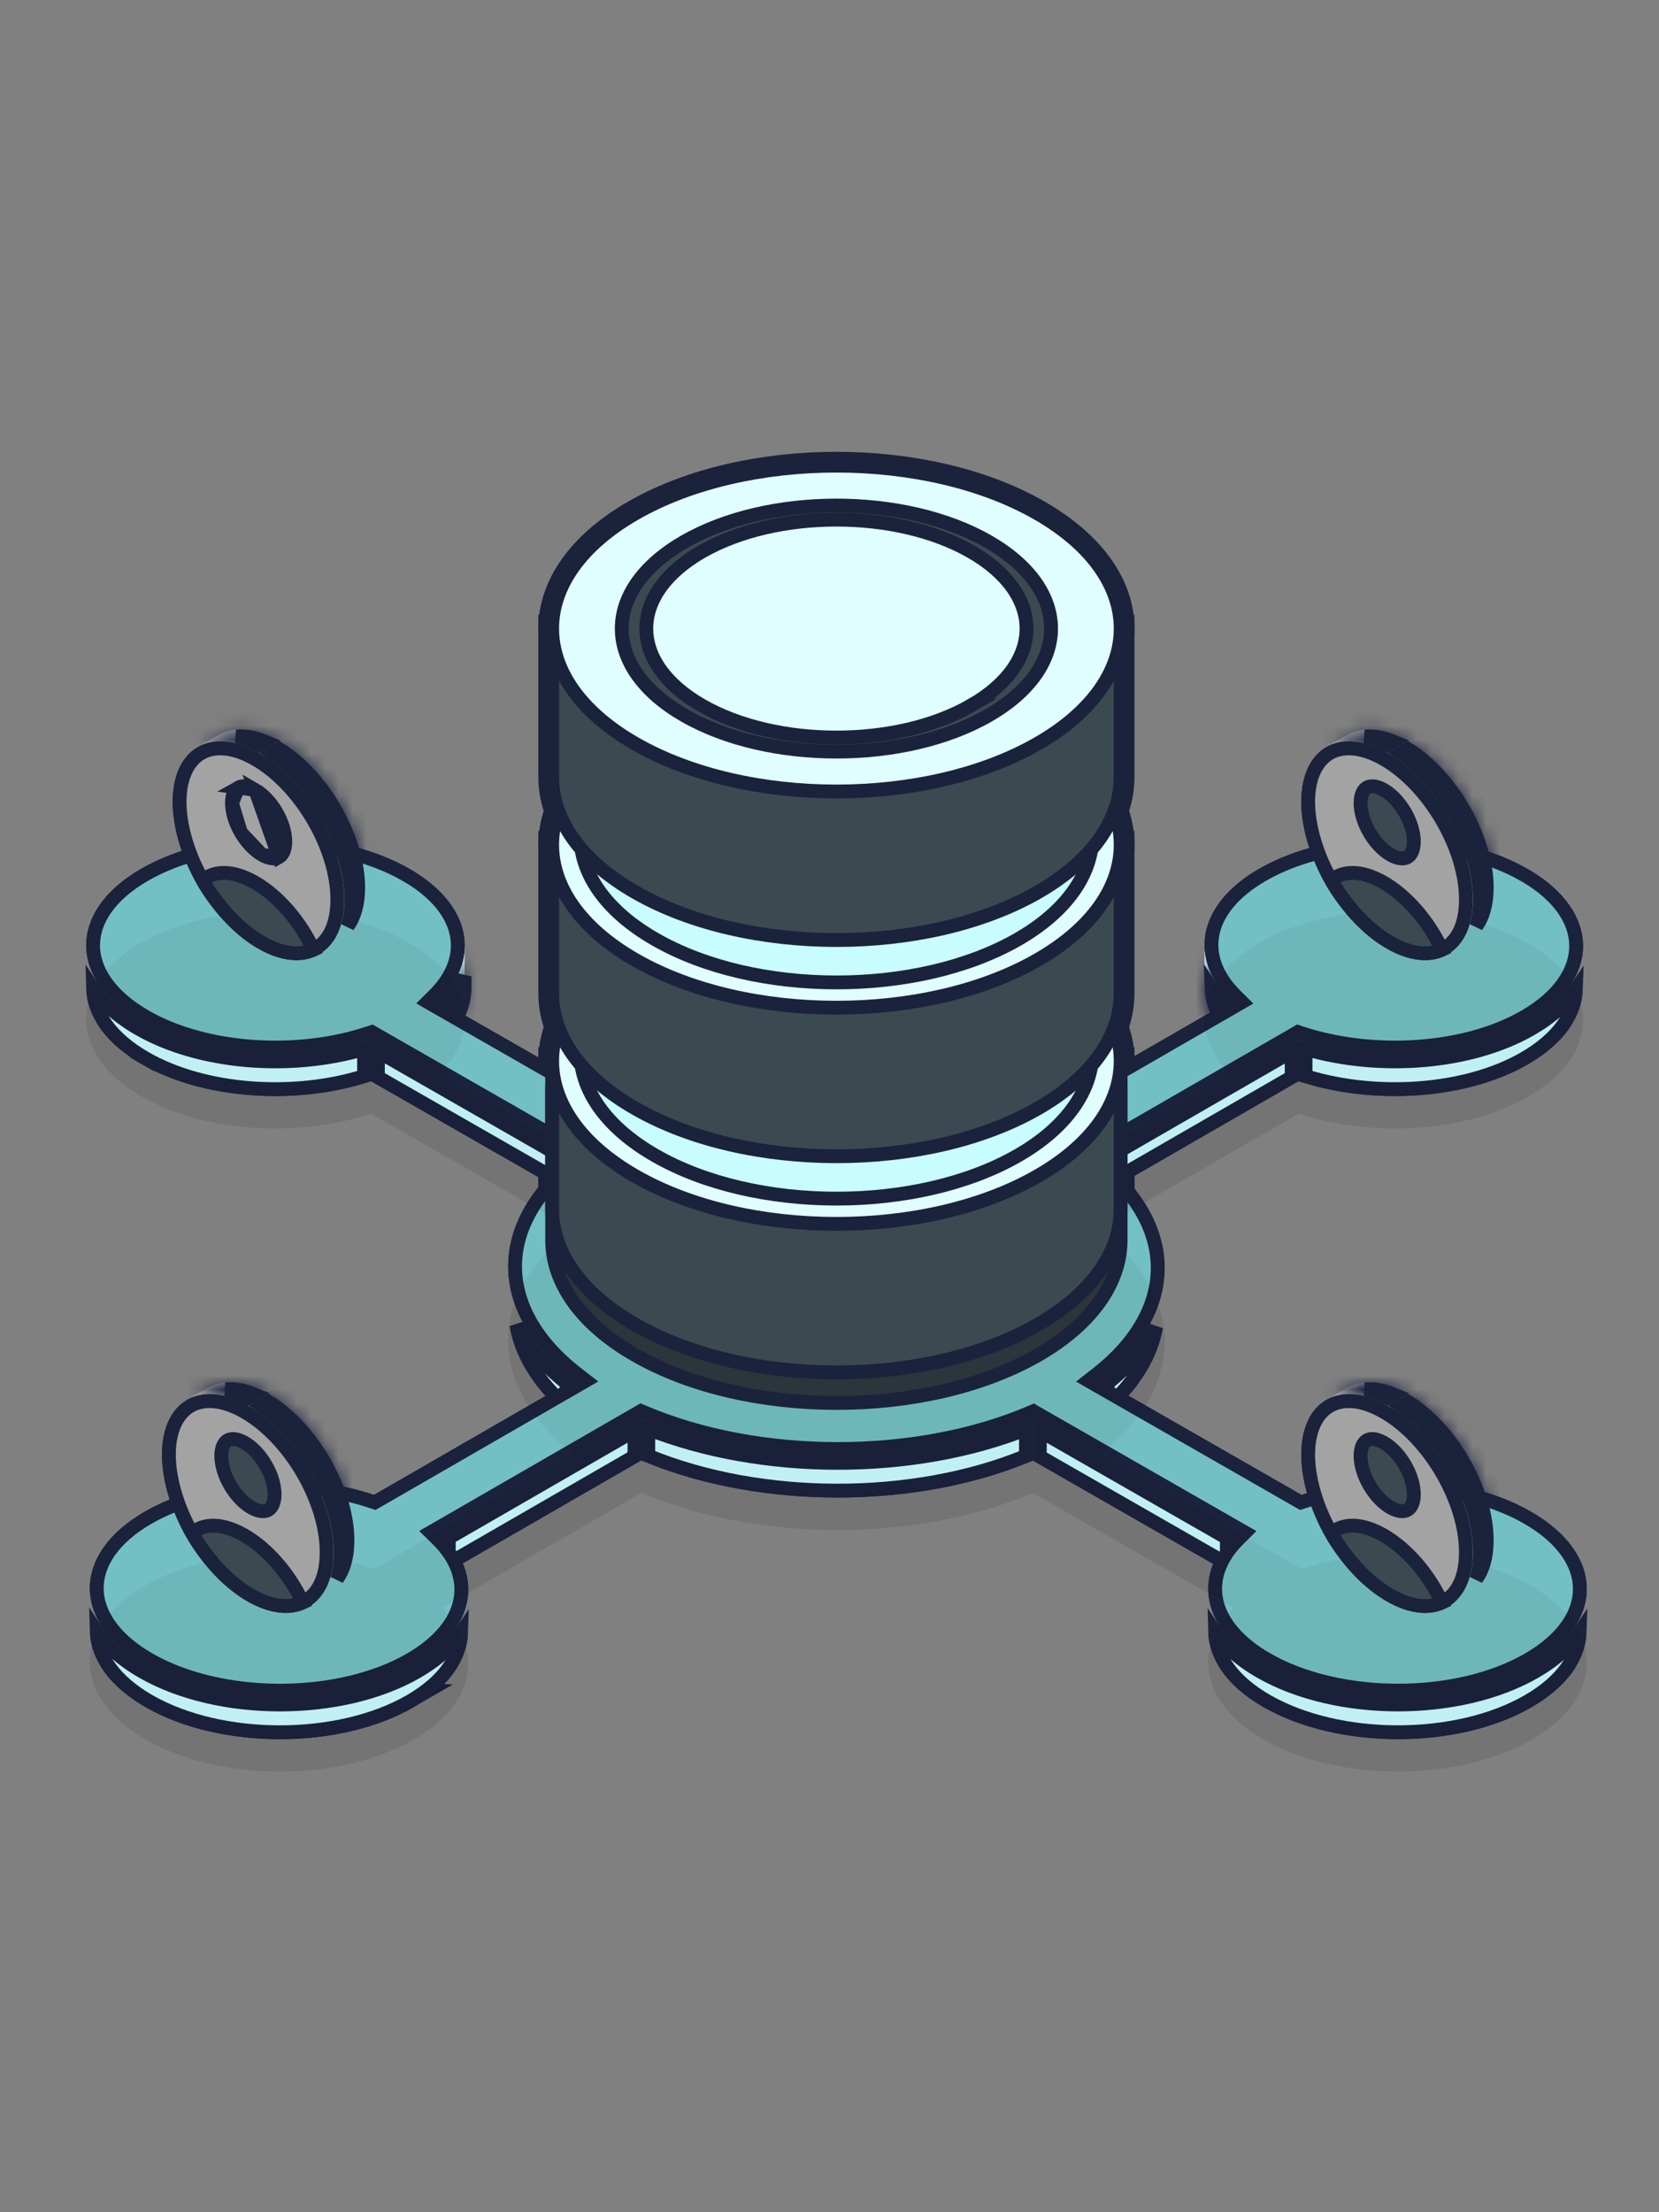 <svg width="120" height="160" viewBox="0 0 120 160" fill="none" xmlns="http://www.w3.org/2000/svg">
<rect x="0" y="0" width="120" height="160" fill="#808080" stroke="none"/>
<mask id="path-1-inside-1_613_54833" fill="white">
<path d="M87.12 71.335L87.129 68.327C87.125 69.722 87.76 71.122 89.024 72.372L89.016 75.38C87.751 74.13 87.116 72.73 87.12 71.335Z"/>
</mask>
<path d="M87.12 71.335L87.129 68.327C87.125 69.722 87.76 71.122 89.024 72.372L89.016 75.38C87.751 74.13 87.116 72.73 87.12 71.335Z" fill="#C9FCFF"/>
<path d="M87.12 71.335L85.12 71.329L85.12 71.33L87.12 71.335ZM87.129 68.327L89.129 68.333L85.129 68.322L87.129 68.327ZM89.024 72.372L91.024 72.378L91.027 71.539L90.43 70.95L89.024 72.372ZM89.016 75.38L87.61 76.803L91.002 80.155L91.016 75.386L89.016 75.38ZM89.12 71.341L89.129 68.333L85.129 68.322L85.12 71.329L89.12 71.341ZM85.129 68.322C85.123 70.365 86.06 72.254 87.618 73.794L90.43 70.95C89.459 69.99 89.126 69.079 89.129 68.333L85.129 68.322ZM87.024 72.366L87.016 75.374L91.016 75.386L91.024 72.378L87.024 72.366ZM90.422 73.957C89.451 72.998 89.118 72.087 89.12 71.341L85.12 71.33C85.115 73.373 86.052 75.263 87.61 76.803L90.422 73.957Z" fill="#1B223C" mask="url(#path-1-inside-1_613_54833)"/>
<mask id="path-3-inside-2_613_54833" fill="white">
<path d="M33.614 68.391L33.605 71.399C33.601 72.769 32.976 74.141 31.736 75.366L31.745 72.358C32.985 71.133 33.61 69.761 33.614 68.391Z"/>
</mask>
<path d="M33.614 68.391L33.605 71.399C33.601 72.769 32.976 74.141 31.736 75.366L31.745 72.358C32.985 71.133 33.61 69.761 33.614 68.391Z" fill="#C9FCFF"/>
<path d="M33.614 68.391L35.614 68.396L31.613 68.385L33.614 68.391ZM33.605 71.399L31.605 71.393L31.605 71.393L33.605 71.399ZM31.736 75.366L29.736 75.36L29.723 80.165L33.142 76.789L31.736 75.366ZM31.745 72.358L30.34 70.935L29.747 71.52L29.745 72.352L31.745 72.358ZM31.613 68.385L31.605 71.393L35.605 71.404L35.614 68.396L31.613 68.385ZM31.605 71.393C31.603 72.122 31.277 73.008 30.331 73.943L33.142 76.789C34.675 75.274 35.599 73.417 35.605 71.404L31.605 71.393ZM33.736 75.372L33.745 72.364L29.745 72.352L29.736 75.36L33.736 75.372ZM33.15 73.781C34.684 72.266 35.608 70.409 35.614 68.396L31.613 68.385C31.611 69.114 31.286 70.001 30.34 70.935L33.15 73.781Z" fill="#1B223C" mask="url(#path-3-inside-2_613_54833)"/>
<path d="M94.931 77.459L94.934 76.523C100.222 77.893 106.617 77.38 111.015 74.843C111.697 74.449 112.311 74.019 112.849 73.556C112.298 74.446 111.376 75.329 110.008 76.118C106.002 78.429 99.884 78.888 94.931 77.459Z" fill="#C9FCFF" stroke="#1B223C" stroke-width="2"/>
<path d="M10.784 76.118C9.364 75.304 8.417 74.395 7.859 73.482C8.424 73.972 9.073 74.429 9.798 74.845C14.214 77.375 20.6 77.893 25.837 76.529L25.834 77.461C20.943 78.888 14.82 78.431 10.784 76.118ZM10.784 76.118L10.287 76.985L10.784 76.118Z" fill="#C9FCFF" stroke="#1B223C" stroke-width="2"/>
<path d="M80.504 84.091L92.933 76.922L92.931 77.617L80.502 84.787L80.504 84.091Z" fill="#C9FCFF" stroke="#1B223C" stroke-width="2"/>
<path d="M27.836 76.91L40.365 84.091L40.364 84.798L27.834 77.617L27.836 76.91Z" fill="#C9FCFF" stroke="#1B223C" stroke-width="2"/>
<path d="M80.62 100.277C80.94 100.013 81.245 99.743 81.533 99.467C81.262 99.833 80.958 100.196 80.619 100.553L80.62 100.277Z" fill="#C9FCFF" stroke="#1B223C" stroke-width="2"/>
<path d="M40.481 100.278L40.48 100.586C40.084 100.177 39.733 99.761 39.425 99.341C39.756 99.66 40.108 99.973 40.481 100.278Z" fill="#C9FCFF" stroke="#1B223C" stroke-width="2"/>
<path d="M47.39 104.95L47.392 104.08C55.425 107.032 65.705 107.046 73.712 104.099L73.71 104.963C65.842 108.099 55.298 108.089 47.39 104.95Z" fill="#C9FCFF" stroke="#1B223C" stroke-width="2"/>
<path d="M75.712 104.348L88.242 111.529L88.24 112.236L75.71 105.055L75.712 104.348Z" fill="#C9FCFF" stroke="#1B223C" stroke-width="2"/>
<path d="M45.39 105.041L32.961 112.211L32.963 111.515L45.392 104.346L45.39 105.041Z" fill="#C9FCFF" stroke="#1B223C" stroke-width="2"/>
<path d="M110.272 122.615L110.272 122.615C107.795 124.044 104.481 124.787 101.105 124.785C97.73 124.784 94.4 124.038 91.892 122.6C90.487 121.795 89.554 120.896 89.005 119.993C89.56 120.473 90.195 120.92 90.906 121.327C93.786 122.978 97.479 123.776 101.113 123.777C104.746 123.779 108.427 122.985 111.28 121.339L111.28 121.339C111.966 120.944 112.582 120.511 113.123 120.046C112.573 120.936 111.648 121.821 110.272 122.615Z" fill="#C9FCFF" stroke="#1B223C" stroke-width="2"/>
<path d="M29.404 122.615C30.766 121.829 31.68 120.953 32.224 120.07C31.692 120.526 31.086 120.951 30.412 121.34C27.559 122.985 23.879 123.779 20.249 123.779C16.619 123.779 12.931 122.985 10.062 121.341L29.404 122.615ZM29.404 122.615C26.928 124.044 23.614 124.787 20.241 124.787C16.868 124.787 13.544 124.044 11.048 122.614C9.628 121.8 8.681 120.891 8.123 119.978C8.688 120.469 9.337 120.925 10.062 121.341L29.404 122.615Z" fill="#C9FCFF" stroke="#1B223C" stroke-width="2"/>
<path d="M91.9 119.591L91.403 120.459L91.9 119.591C89.8 118.388 88.749 116.966 88.472 115.655C88.201 114.377 88.617 112.978 89.947 111.661L90.881 110.736L89.74 110.083L75.214 101.757L74.782 101.51L74.324 101.705C66.198 105.175 54.958 105.163 46.788 101.691L46.329 101.496L45.897 101.745L31.465 110.07L30.321 110.73L31.266 111.652C32.625 112.98 33.057 114.389 32.799 115.67C32.534 116.983 31.497 118.405 29.413 119.606L29.413 119.606C26.937 121.035 23.623 121.778 20.25 121.778C16.877 121.778 13.553 121.035 11.057 119.605C8.541 118.163 7.508 116.42 7.497 114.89C7.486 113.363 8.49 111.63 10.973 110.198C15.167 107.778 21.698 107.376 26.733 109.069L27.16 109.212L27.551 108.987L41.983 100.662L43.275 99.916L42.095 99.004C39.138 96.72 37.778 94.12 37.758 91.646C37.739 89.175 39.057 86.581 41.982 84.301L43.157 83.385L41.864 82.645L27.338 74.32L26.948 74.096L26.522 74.24C21.531 75.918 15.018 75.531 10.793 73.109L10.793 73.109C8.277 71.667 7.244 69.925 7.233 68.394C7.223 66.867 8.226 65.134 10.709 63.702C13.198 62.266 16.518 61.52 19.896 61.52C23.274 61.52 26.604 62.266 29.112 63.703L29.112 63.703C31.212 64.907 32.262 66.328 32.537 67.639C32.805 68.917 32.385 70.321 31.043 71.647L30.106 72.571L31.248 73.226L45.775 81.551L46.206 81.798L46.664 81.603C54.792 78.132 66.054 78.132 74.199 81.616L74.659 81.813L75.092 81.563L89.524 73.238L90.66 72.582L89.727 71.66C88.375 70.324 87.943 68.912 88.199 67.632C88.461 66.321 89.493 64.903 91.576 63.702C94.052 62.273 97.372 61.526 100.755 61.525C104.136 61.523 107.472 62.266 109.979 63.703L110.049 63.743C112.499 65.169 113.502 66.891 113.507 68.409C113.511 69.941 112.499 71.678 110.017 73.111L110.516 73.977L110.017 73.111C105.824 75.529 99.316 75.919 94.253 74.238L93.827 74.097L93.438 74.321L79.007 82.646L77.71 83.394L78.897 84.306C81.863 86.583 83.223 89.182 83.24 91.656C83.256 94.129 81.933 96.727 79.007 99.007L77.832 99.923L79.124 100.663L93.651 108.989L94.041 109.212L94.468 109.068C99.482 107.377 105.994 107.764 110.22 110.186C112.736 111.627 113.768 113.37 113.776 114.901C113.785 116.429 112.776 118.166 110.28 119.606C107.803 121.035 104.49 121.778 101.114 121.776C97.739 121.775 94.408 121.029 91.9 119.591Z" fill="#72C0C4" stroke="#1B223C" stroke-width="2"/>
<path opacity="0.05" d="M110.477 68.191C115.841 71.265 115.846 76.258 110.516 79.332C106.036 81.917 99.224 82.298 93.938 80.543L79.506 88.868C85.779 93.684 85.817 100.322 79.622 105.151L94.148 113.476C99.39 111.708 106.206 112.089 110.717 114.673C116.105 117.761 116.133 122.74 110.78 125.828C105.45 128.902 96.791 128.902 91.403 125.814C86.893 123.229 86.208 119.312 89.243 116.306L74.717 107.981C66.338 111.558 54.816 111.545 46.397 107.967L31.965 116.292C35.057 119.312 34.394 123.244 29.913 125.828C24.584 128.902 15.924 128.902 10.56 125.828C5.172 122.74 5.144 117.761 10.473 114.687C14.954 112.102 21.789 111.707 27.051 113.476L41.483 105.151C35.233 100.322 35.172 93.697 41.367 88.868L26.841 80.543C21.622 82.298 14.806 81.917 10.296 79.332C4.908 76.244 4.88 71.266 10.209 68.191C15.562 65.103 24.222 65.103 29.61 68.191C34.119 70.776 34.804 74.694 31.745 77.714L46.272 86.038C54.651 82.461 66.197 82.461 74.592 86.052L89.024 77.727C85.954 74.693 86.595 70.776 91.076 68.191C96.405 65.117 105.088 65.103 110.476 68.191H110.477Z" fill="black"/>
<path d="M81.057 78.948V89.696C81.057 92.709 79.05 95.739 75.036 98.033C67.008 102.62 53.988 102.62 45.961 98.016C41.947 95.722 39.94 92.709 39.94 89.696V78.948H52.133C57.445 77.559 63.551 77.559 68.863 78.948H81.057Z" fill="#2C353B" stroke="#1B223C" stroke-width="2"/>
<path d="M81.057 76.738V87.486C81.057 90.499 79.05 93.529 75.036 95.823C67.008 100.41 53.988 100.41 45.961 95.806C41.947 93.512 39.94 90.499 39.94 87.486V76.738H52.133C57.445 75.349 63.551 75.349 68.863 76.738H81.057Z" fill="#3B4951" stroke="#1B223C" stroke-width="2"/>
<path d="M75.04 85.067C67.01 89.669 53.991 89.668 45.961 85.067C37.931 80.465 37.931 73.003 45.961 68.402C53.99 63.8 67.01 63.8 75.04 68.402C83.07 73.004 83.07 80.465 75.04 85.067H75.04Z" fill="#E0FDFF" stroke="#1B223C" stroke-width="2"/>
<path d="M79.012 66.408V76.087C79.012 78.801 77.205 81.529 73.59 83.595C66.361 87.726 54.636 87.726 47.406 83.58C43.792 81.514 41.984 78.801 41.984 76.087V66.408H52.965C57.749 65.157 63.247 65.157 68.031 66.408H79.012H79.012Z" fill="#C9FCFF" stroke="#1B223C" stroke-width="2"/>
<path d="M81.057 61.103V71.85C81.057 74.863 79.05 77.893 75.036 80.187C67.008 84.774 53.988 84.774 45.961 80.171C41.947 77.877 39.94 74.863 39.94 71.85V61.103H52.133C57.445 59.713 63.551 59.713 68.863 61.103H81.057Z" fill="#3B4951" stroke="#1B223C" stroke-width="2"/>
<path d="M75.04 69.431C67.01 74.033 53.991 74.033 45.961 69.431C37.931 64.829 37.931 57.368 45.961 52.766C53.99 48.164 67.01 48.164 75.04 52.766C83.07 57.368 83.07 64.829 75.04 69.431H75.04Z" fill="#E0FDFF" stroke="#1B223C" stroke-width="2"/>
<path d="M79.012 50.772V60.45C79.012 63.164 77.205 65.892 73.59 67.958C66.361 72.089 54.636 72.089 47.406 67.943C43.792 65.877 41.984 63.164 41.984 60.45V50.772H52.965C57.749 49.52 63.247 49.52 68.031 50.772H79.012H79.012Z" fill="#C9FCFF" stroke="#1B223C" stroke-width="2"/>
<path d="M81.057 45.466V56.214C81.057 59.227 79.05 62.257 75.036 64.55C67.008 69.137 53.988 69.137 45.961 64.534C41.947 62.24 39.94 59.227 39.94 56.214V45.466H52.133C57.445 44.076 63.551 44.076 68.863 45.466H81.057Z" fill="#3B4951" stroke="#1B223C" stroke-width="2"/>
<path d="M75.04 53.794C67.01 58.396 53.991 58.396 45.961 53.794C37.931 49.192 37.931 41.731 45.961 37.129C53.99 32.527 67.01 32.527 75.04 37.129C83.07 41.731 83.07 49.192 75.04 53.794H75.04Z" fill="#E0FDFF" stroke="#1B223C" stroke-width="2"/>
<path d="M71.48 51.754C65.416 55.229 55.585 55.229 49.521 51.754C43.457 48.279 43.457 42.645 49.52 39.17C55.584 35.695 65.415 35.695 71.479 39.17C77.543 42.645 77.543 48.279 71.479 51.755L71.48 51.754Z" fill="#3B4951" stroke="#1B223C" stroke-width="2"/>
<path d="M70.224 51.035C64.854 54.112 56.147 54.112 50.778 51.035C45.408 47.957 45.407 42.968 50.777 39.89C56.147 36.813 64.853 36.813 70.223 39.89C75.593 42.968 75.594 47.957 70.223 51.035H70.224Z" fill="#E0FDFF" stroke="#1B223C" stroke-width="2"/>
<mask id="path-29-inside-3_613_54833" fill="white">
<path d="M14.298 54.032L15.796 53.169C16.924 52.517 18.488 52.61 20.212 53.598L18.715 54.462C16.991 53.474 15.426 53.381 14.298 54.032Z"/>
</mask>
<path d="M14.298 54.032L15.796 53.169C16.924 52.517 18.488 52.61 20.212 53.598L18.715 54.462C16.991 53.474 15.426 53.381 14.298 54.032Z" fill="#ACACAC"/>
<path d="M14.298 54.032L13.299 52.3L15.297 55.765L14.298 54.032ZM15.796 53.169L16.795 54.901L16.795 54.901L15.796 53.169ZM20.212 53.598L21.212 55.33L24.225 53.592L21.207 51.863L20.212 53.598ZM18.715 54.462L17.72 56.197L18.718 56.769L19.714 56.194L18.715 54.462ZM15.297 55.765L16.795 54.901L14.796 51.436L13.299 52.3L15.297 55.765ZM16.795 54.901C17.089 54.731 17.858 54.554 19.218 55.333L21.207 51.863C19.119 50.666 16.759 50.304 14.796 51.436L16.795 54.901ZM19.213 51.865L17.715 52.729L19.714 56.194L21.212 55.33L19.213 51.865ZM19.709 52.727C17.621 51.53 15.261 51.168 13.299 52.3L15.297 55.765C15.592 55.595 16.36 55.417 17.72 56.197L19.709 52.727Z" fill="#1B223C" mask="url(#path-29-inside-3_613_54833)"/>
<mask id="path-31-inside-4_613_54833" fill="white">
<path d="M24.57 68.178L23.072 69.042C24.194 68.395 24.903 67.046 24.909 65.08C24.92 61.18 22.148 56.429 18.715 54.462L20.212 53.598C23.645 55.565 26.418 60.316 26.407 64.216C26.401 66.183 25.692 67.531 24.57 68.178V68.178Z"/>
</mask>
<path d="M24.57 68.178L23.072 69.042C24.194 68.395 24.903 67.046 24.909 65.08C24.92 61.18 22.148 56.429 18.715 54.462L20.212 53.598C23.645 55.565 26.418 60.316 26.407 64.216C26.401 66.183 25.692 67.531 24.57 68.178V68.178Z" fill="#ACACAC"/>
<path d="M24.57 68.178H26.57V64.715L23.571 66.445L24.57 68.178ZM23.072 69.042L22.073 67.309L24.071 70.774L23.072 69.042ZM24.909 65.08L26.909 65.086L26.909 65.086L24.909 65.08ZM18.715 54.462L17.715 52.729L14.703 54.467L17.72 56.197L18.715 54.462ZM20.212 53.598L21.207 51.862L20.209 51.291L19.213 51.865L20.212 53.598ZM26.407 64.216L28.407 64.222L28.407 64.222L26.407 64.216ZM24.57 68.178H22.57V71.641L25.569 69.91L24.57 68.178ZM23.571 66.445L22.073 67.309L24.072 70.774L25.569 69.91L23.571 66.445ZM24.071 70.774C26.005 69.659 26.902 67.508 26.909 65.086L22.909 65.074C22.904 66.585 22.383 67.13 22.073 67.309L24.071 70.774ZM26.909 65.086C26.916 62.694 26.082 60.184 24.831 58.038C23.578 55.891 21.798 53.924 19.709 52.726L17.72 56.197C19.064 56.967 20.387 58.358 21.376 60.054C22.366 61.751 22.913 63.566 22.909 65.074L26.909 65.086ZM19.714 56.194L21.212 55.33L19.213 51.865L17.715 52.729L19.714 56.194ZM19.218 55.333C20.562 56.103 21.884 57.495 22.873 59.19C23.863 60.887 24.411 62.702 24.407 64.21L28.407 64.222C28.413 61.83 27.58 59.32 26.329 57.174C25.076 55.027 23.296 53.06 21.207 51.862L19.218 55.333ZM24.407 64.21C24.402 65.721 23.881 66.266 23.571 66.446L25.569 69.91C27.503 68.795 28.4 66.644 28.407 64.222L24.407 64.21ZM26.57 68.178V68.178H22.57V68.178H26.57Z" fill="#1B223C" mask="url(#path-31-inside-4_613_54833)"/>
<path d="M23.9 65.077H23.9V65.082C23.9 66.707 23.361 67.626 22.738 68.057L22.711 68.075L22.686 68.095C22.626 68.143 22.557 68.187 22.502 68.215C21.765 68.572 20.638 68.578 19.17 67.737L19.17 67.737C17.698 66.894 16.321 65.432 15.256 63.697C15.204 63.611 15.155 63.523 15.096 63.416L15.092 63.41C15.04 63.315 14.979 63.205 14.911 63.092C14.02 61.413 13.49 59.56 13.489 57.976C13.499 56.243 14.112 55.291 14.817 54.895C15.528 54.496 16.687 54.462 18.218 55.34L18.218 55.34C19.743 56.214 21.18 57.747 22.235 59.554C23.291 61.361 23.91 63.348 23.9 65.077Z" fill="#A3A3A3" stroke="#1B223C" stroke-width="2"/>
<path d="M19.927 61.56C19.947 61.549 20.135 61.423 20.135 60.868V60.868C20.135 60.318 19.934 59.64 19.559 58.996C19.186 58.353 18.693 57.839 18.211 57.563L19.927 61.56ZM19.927 61.56C19.904 61.574 19.693 61.672 19.205 61.392M19.927 61.56L19.205 61.392M19.205 61.392C18.722 61.115 18.23 60.601 17.856 59.958M19.205 61.392L17.856 59.958M17.856 59.958C17.482 59.315 17.28 58.636 17.28 58.086M17.856 59.958L17.28 58.086M17.28 58.086C17.28 57.532 17.468 57.406 17.488 57.394M17.28 58.086L17.488 57.394M17.488 57.394C17.512 57.381 17.722 57.283 18.21 57.563L17.488 57.394Z" fill="#3B4951" stroke="#1B223C" stroke-width="2"/>
<path d="M18.197 64.263C19.666 65.113 21.032 66.636 21.965 68.394C21.258 68.535 20.319 68.396 19.171 67.738L19.171 67.738C17.733 66.915 16.388 65.503 15.334 63.823C15.964 63.511 16.908 63.527 18.197 64.263Z" fill="#3B4951" stroke="#1B223C" stroke-width="2"/>
<mask id="path-36-inside-5_613_54833" fill="white">
<path d="M95.931 54.032L97.428 53.169C98.557 52.517 100.121 52.61 101.845 53.598L100.347 54.462C98.623 53.474 97.059 53.381 95.931 54.032Z"/>
</mask>
<path d="M95.931 54.032L97.428 53.169C98.557 52.517 100.121 52.61 101.845 53.598L100.347 54.462C98.623 53.474 97.059 53.381 95.931 54.032Z" fill="#ACACAC"/>
<path d="M95.931 54.032L94.931 52.3L96.93 55.765L95.931 54.032ZM97.428 53.169L98.428 54.901L98.428 54.901L97.428 53.169ZM101.845 53.598L102.845 55.33L105.858 53.592L102.84 51.863L101.845 53.598ZM100.347 54.462L99.353 56.197L100.351 56.769L101.347 56.194L100.347 54.462ZM96.93 55.765L98.428 54.901L96.429 51.436L94.931 52.3L96.93 55.765ZM98.428 54.901C98.722 54.731 99.49 54.554 100.851 55.333L102.84 51.863C100.752 50.666 98.392 50.304 96.429 51.436L98.428 54.901ZM100.846 51.865L99.348 52.729L101.347 56.194L102.845 55.33L100.846 51.865ZM101.342 52.727C99.254 51.53 96.894 51.168 94.931 52.3L96.93 55.765C97.225 55.595 97.993 55.417 99.353 56.197L101.342 52.727Z" fill="#1B223C" mask="url(#path-36-inside-5_613_54833)"/>
<mask id="path-38-inside-6_613_54833" fill="white">
<path d="M106.203 68.178L104.705 69.042C105.827 68.395 106.536 67.046 106.542 65.08C106.553 61.18 103.781 56.429 100.348 54.462L101.845 53.598C105.278 55.565 108.05 60.316 108.039 64.216C108.033 66.183 107.324 67.531 106.203 68.178L106.203 68.178Z"/>
</mask>
<path d="M106.203 68.178L104.705 69.042C105.827 68.395 106.536 67.046 106.542 65.08C106.553 61.18 103.781 56.429 100.348 54.462L101.845 53.598C105.278 55.565 108.05 60.316 108.039 64.216C108.033 66.183 107.324 67.531 106.203 68.178L106.203 68.178Z" fill="#ACACAC"/>
<path d="M106.203 68.178L107.612 69.597L105.204 66.445L106.203 68.178ZM104.705 69.042L103.706 67.309L105.704 70.774L104.705 69.042ZM106.542 65.08L104.542 65.074L104.542 65.074L106.542 65.08ZM100.348 54.462L99.348 52.729L96.335 54.467L99.353 56.197L100.348 54.462ZM101.845 53.598L102.84 51.862L101.842 51.291L100.846 51.865L101.845 53.598ZM108.039 64.216L106.039 64.21L106.039 64.21L108.039 64.216ZM106.203 68.178L104.794 66.759L107.202 69.91L106.203 68.178ZM105.204 66.445L103.706 67.309L105.704 70.774L107.202 69.91L105.204 66.445ZM105.704 70.774C107.638 69.659 108.535 67.508 108.542 65.086L104.542 65.074C104.537 66.585 104.016 67.13 103.706 67.309L105.704 70.774ZM108.542 65.086C108.549 62.694 107.715 60.184 106.464 58.038C105.211 55.891 103.431 53.923 101.342 52.726L99.353 56.197C100.697 56.967 102.02 58.359 103.009 60.054C103.999 61.751 104.546 63.566 104.542 65.074L108.542 65.086ZM101.347 56.194L102.845 55.33L100.846 51.865L99.348 52.729L101.347 56.194ZM100.851 55.333C102.195 56.103 103.517 57.495 104.506 59.19C105.496 60.887 106.044 62.702 106.039 64.21L110.039 64.222C110.046 61.83 109.213 59.32 107.961 57.174C106.709 55.027 104.929 53.06 102.84 51.862L100.851 55.333ZM106.039 64.21C106.035 65.721 105.514 66.267 105.203 66.446L107.202 69.91C109.135 68.795 110.032 66.644 110.039 64.222L106.039 64.21ZM107.612 69.597L107.612 69.597L104.794 66.758L104.794 66.759L107.612 69.597Z" fill="#1B223C" mask="url(#path-38-inside-6_613_54833)"/>
<path d="M103.868 59.554C104.901 61.322 105.516 63.263 105.533 64.965V65.082C105.533 66.707 104.994 67.626 104.371 68.057L104.344 68.075L104.319 68.095C104.259 68.143 104.191 68.187 104.135 68.215C103.398 68.572 102.272 68.578 100.803 67.737L100.803 67.737C99.331 66.894 97.954 65.432 96.889 63.698C96.837 63.611 96.788 63.523 96.729 63.416L96.727 63.413C96.674 63.317 96.612 63.206 96.544 63.092C95.653 61.413 95.123 59.56 95.122 57.976C95.132 56.243 95.745 55.291 96.45 54.895C97.162 54.496 98.32 54.462 99.851 55.34L99.851 55.34C101.376 56.214 102.813 57.747 103.868 59.554Z" fill="#A3A3A3" stroke="#1B223C" stroke-width="2"/>
<path d="M101.559 61.56C101.58 61.549 101.767 61.423 101.767 60.868V60.868C101.767 60.318 101.566 59.64 101.192 58.996C100.818 58.353 100.326 57.839 99.843 57.563C99.355 57.283 99.144 57.381 99.121 57.394C99.101 57.406 98.913 57.532 98.913 58.086C98.913 58.636 99.114 59.315 99.488 59.958C99.862 60.601 100.355 61.115 100.837 61.392L101.559 61.56ZM101.559 61.56C101.536 61.574 101.326 61.672 100.838 61.392L101.559 61.56Z" fill="#3B4951" stroke="#1B223C" stroke-width="2"/>
<path d="M99.829 64.263C101.299 65.113 102.665 66.636 103.598 68.394C102.891 68.535 101.952 68.396 100.804 67.738L100.804 67.738C99.366 66.915 98.02 65.503 96.966 63.823C97.597 63.511 98.541 63.527 99.829 64.263Z" fill="#3B4951" stroke="#1B223C" stroke-width="2"/>
<mask id="path-43-inside-7_613_54833" fill="white">
<path d="M95.931 101.244L97.428 100.38C98.557 99.729 100.121 99.822 101.845 100.81L100.347 101.674C98.623 100.686 97.059 100.593 95.931 101.244Z"/>
</mask>
<path d="M95.931 101.244L97.428 100.38C98.557 99.729 100.121 99.822 101.845 100.81L100.347 101.674C98.623 100.686 97.059 100.593 95.931 101.244Z" fill="#ACACAC"/>
<path d="M95.931 101.244L94.931 99.512L96.93 102.977L95.931 101.244ZM97.428 100.38L98.428 102.113L98.428 102.113L97.428 100.38ZM101.845 100.81L102.845 102.542L105.857 100.804L102.84 99.075L101.845 100.81ZM100.347 101.674L99.353 103.409L100.351 103.981L101.347 103.406L100.347 101.674ZM96.93 102.977L98.428 102.113L96.429 98.648L94.931 99.512L96.93 102.977ZM98.428 102.113C98.722 101.943 99.491 101.766 100.851 102.545L102.84 99.075C100.752 97.878 98.391 97.516 96.429 98.648L98.428 102.113ZM100.846 99.078L99.348 99.941L101.347 103.406L102.845 102.542L100.846 99.078ZM101.342 99.939C99.254 98.742 96.894 98.379 94.931 99.512L96.93 102.977C97.225 102.807 97.992 102.629 99.353 103.409L101.342 99.939Z" fill="#1B223C" mask="url(#path-43-inside-7_613_54833)"/>
<mask id="path-45-inside-8_613_54833" fill="white">
<path d="M106.203 115.39L104.705 116.254C105.827 115.606 106.536 114.258 106.542 112.292C106.553 108.392 103.781 103.641 100.348 101.674L101.845 100.81C105.278 102.777 108.05 107.528 108.039 111.428C108.033 113.394 107.324 114.742 106.203 115.39H106.203Z"/>
</mask>
<path d="M106.203 115.39L104.705 116.254C105.827 115.606 106.536 114.258 106.542 112.292C106.553 108.392 103.781 103.641 100.348 101.674L101.845 100.81C105.278 102.777 108.05 107.528 108.039 111.428C108.033 113.394 107.324 114.742 106.203 115.39H106.203Z" fill="#ACACAC"/>
<path d="M106.203 115.39L107.202 117.122L113.674 113.39H106.203V115.39ZM104.705 116.254L103.706 114.521L105.704 117.986L104.705 116.254ZM106.542 112.292L104.542 112.286L104.542 112.286L106.542 112.292ZM100.348 101.674L99.348 99.941L96.335 101.679L99.353 103.409L100.348 101.674ZM101.845 100.81L102.84 99.074L101.842 98.502L100.846 99.077L101.845 100.81ZM108.039 111.428L106.039 111.422L106.039 111.422L108.039 111.428ZM106.203 115.39L105.203 113.657L98.735 117.39H106.203V115.39ZM105.204 113.657L103.706 114.521L105.704 117.986L107.202 117.122L105.204 113.657ZM105.705 117.986C107.638 116.871 108.535 114.72 108.542 112.297L104.542 112.286C104.537 113.797 104.016 114.342 103.706 114.521L105.705 117.986ZM108.542 112.297C108.549 109.906 107.715 107.395 106.464 105.25C105.211 103.103 103.431 101.135 101.342 99.938L99.353 103.409C100.697 104.179 102.02 105.57 103.009 107.266C103.999 108.963 104.546 110.778 104.542 112.286L108.542 112.297ZM101.347 103.406L102.845 102.542L100.846 99.077L99.348 99.941L101.347 103.406ZM100.851 102.545C102.195 103.315 103.517 104.706 104.506 106.402C105.496 108.099 106.044 109.914 106.039 111.422L110.039 111.434C110.046 109.042 109.213 106.532 107.961 104.386C106.709 102.239 104.929 100.272 102.84 99.074L100.851 102.545ZM106.039 111.422C106.035 112.933 105.514 113.478 105.203 113.657L107.202 117.122C109.135 116.007 110.032 113.856 110.039 111.434L106.039 111.422ZM106.203 117.39H106.203V113.39H106.203V117.39Z" fill="#1B223C" mask="url(#path-45-inside-8_613_54833)"/>
<path d="M103.868 106.766C104.901 108.534 105.516 110.475 105.533 112.177V112.294C105.533 113.919 104.994 114.838 104.371 115.268L104.344 115.287L104.319 115.307C104.258 115.355 104.19 115.399 104.136 115.426C103.399 115.783 102.272 115.79 100.803 114.949C99.331 114.106 97.954 112.644 96.889 110.91C96.837 110.823 96.788 110.735 96.729 110.628L96.727 110.624C96.674 110.529 96.612 110.418 96.544 110.304C95.653 108.625 95.123 106.772 95.122 105.188C95.132 103.455 95.745 102.503 96.45 102.107C97.162 101.708 98.32 101.674 99.851 102.551L99.851 102.551C101.376 103.426 102.813 104.959 103.868 106.766Z" fill="#A3A3A3" stroke="#1B223C" stroke-width="2"/>
<path d="M99.843 104.775L99.843 104.775C100.326 105.051 100.818 105.565 101.192 106.208C101.566 106.852 101.767 107.53 101.767 108.08V108.08C101.767 108.635 101.58 108.761 101.559 108.772C101.536 108.786 101.326 108.884 100.838 108.604L100.837 108.604C100.355 108.327 99.862 107.813 99.488 107.17C99.114 106.527 98.913 105.848 98.913 105.298C98.913 104.743 99.101 104.618 99.121 104.606C99.144 104.593 99.354 104.495 99.843 104.775Z" fill="#3B4951" stroke="#1B223C" stroke-width="2"/>
<path d="M103.598 115.605C102.665 113.847 101.299 112.324 99.829 111.474C98.541 110.737 97.597 110.722 96.966 111.034C98.02 112.714 99.366 114.126 100.804 114.949L103.598 115.605ZM103.598 115.605C102.891 115.746 101.952 115.607 100.804 114.949L103.598 115.605Z" fill="#3B4951" stroke="#1B223C" stroke-width="2"/>
<mask id="path-50-inside-9_613_54833" fill="white">
<path d="M13.523 101.244L15.021 100.38C16.15 99.729 17.714 99.822 19.438 100.81L17.94 101.674C16.216 100.686 14.652 100.593 13.523 101.244Z"/>
</mask>
<path d="M13.523 101.244L15.021 100.38C16.15 99.729 17.714 99.822 19.438 100.81L17.94 101.674C16.216 100.686 14.652 100.593 13.523 101.244Z" fill="#ACACAC"/>
<path d="M13.523 101.244L12.524 99.512L14.523 102.977L13.523 101.244ZM15.021 100.38L16.02 102.113L16.02 102.113L15.021 100.38ZM19.438 100.81L20.437 102.542L23.45 100.804L20.433 99.075L19.438 100.81ZM17.94 101.674L16.946 103.409L17.944 103.981L18.94 103.406L17.94 101.674ZM14.523 102.977L16.02 102.113L14.022 98.648L12.524 99.512L14.523 102.977ZM16.02 102.113C16.315 101.943 17.083 101.766 18.443 102.545L20.433 99.075C18.345 97.878 15.984 97.516 14.022 98.648L16.02 102.113ZM18.439 99.078L16.941 99.941L18.94 103.406L20.437 102.542L18.439 99.078ZM18.935 99.939C16.847 98.742 14.487 98.379 12.524 99.512L14.523 102.977C14.817 102.807 15.585 102.629 16.946 103.409L18.935 99.939Z" fill="#1B223C" mask="url(#path-50-inside-9_613_54833)"/>
<mask id="path-52-inside-10_613_54833" fill="white">
<path d="M23.796 115.39L22.298 116.254C23.42 115.606 24.129 114.258 24.134 112.292C24.146 108.392 21.373 103.641 17.94 101.674L19.438 100.81C22.871 102.777 25.643 107.528 25.632 111.428C25.627 113.394 24.917 114.742 23.796 115.39H23.796Z"/>
</mask>
<path d="M23.796 115.39L22.298 116.254C23.42 115.606 24.129 114.258 24.134 112.292C24.146 108.392 21.373 103.641 17.94 101.674L19.438 100.81C22.871 102.777 25.643 107.528 25.632 111.428C25.627 113.394 24.917 114.742 23.796 115.39H23.796Z" fill="#ACACAC"/>
<path d="M23.796 115.39L24.795 117.122L31.267 113.39H23.796V115.39ZM22.298 116.254L21.299 114.521L23.297 117.986L22.298 116.254ZM24.134 112.292L22.134 112.286L22.134 112.286L24.134 112.292ZM17.94 101.674L16.941 99.941L13.928 101.679L16.946 103.409L17.94 101.674ZM19.438 100.81L20.433 99.074L19.435 98.502L18.439 99.077L19.438 100.81ZM25.632 111.428L23.632 111.422L23.632 111.422L25.632 111.428ZM23.796 115.39L22.796 113.657L16.328 117.39H23.796V115.39ZM22.797 113.657L21.299 114.521L23.297 117.986L24.795 117.122L22.797 113.657ZM23.297 117.986C25.23 116.871 26.128 114.72 26.134 112.297L22.134 112.286C22.13 113.797 21.609 114.342 21.299 114.521L23.297 117.986ZM26.134 112.297C26.141 109.906 25.308 107.395 24.056 105.25C22.804 103.103 21.024 101.135 18.935 99.938L16.946 103.409C18.29 104.179 19.612 105.57 20.602 107.266C21.591 108.963 22.139 110.778 22.134 112.286L26.134 112.297ZM18.94 103.406L20.438 102.542L18.439 99.077L16.941 99.941L18.94 103.406ZM18.444 102.545C19.787 103.315 21.11 104.706 22.099 106.402C23.089 108.099 23.636 109.914 23.632 111.422L27.632 111.434C27.639 109.042 26.806 106.532 25.554 104.386C24.302 102.239 22.521 100.272 20.433 99.074L18.444 102.545ZM23.632 111.422C23.628 112.932 23.107 113.478 22.796 113.657L24.795 117.122C26.728 116.007 27.625 113.857 27.632 111.433L23.632 111.422ZM23.796 117.39H23.796V113.39H23.796V117.39Z" fill="#1B223C" mask="url(#path-52-inside-10_613_54833)"/>
<path d="M23.126 112.289H23.126V112.294C23.126 113.919 22.587 114.838 21.964 115.268L21.937 115.287L21.912 115.307C21.85 115.355 21.782 115.399 21.729 115.426C20.991 115.783 19.865 115.79 18.396 114.949C16.924 114.106 15.547 112.644 14.482 110.909C14.43 110.823 14.381 110.735 14.322 110.628L14.319 110.622C14.266 110.527 14.205 110.417 14.137 110.304C13.246 108.625 12.716 106.772 12.715 105.188C12.725 103.455 13.338 102.503 14.043 102.107C14.754 101.708 15.913 101.674 17.444 102.551L17.444 102.551C18.969 103.426 20.406 104.959 21.461 106.766C22.517 108.573 23.135 110.56 23.126 112.289ZM17.941 101.684L17.941 101.684L17.941 101.684Z" fill="#A3A3A3" stroke="#1B223C" stroke-width="2"/>
<path d="M18.431 108.604L18.431 108.604C17.949 108.327 17.456 107.813 17.082 107.17C16.708 106.527 16.507 105.848 16.507 105.298C16.507 104.743 16.695 104.617 16.715 104.606C16.738 104.593 16.948 104.495 17.437 104.775L17.437 104.775C17.919 105.051 18.412 105.565 18.786 106.208C19.16 106.852 19.361 107.53 19.361 108.08V108.08C19.361 108.635 19.173 108.761 19.153 108.772C19.13 108.786 18.92 108.884 18.431 108.604Z" fill="#3B4951" stroke="#1B223C" stroke-width="2"/>
<path d="M17.422 111.474C18.892 112.324 20.258 113.847 21.191 115.605C20.483 115.746 19.544 115.607 18.396 114.949C16.959 114.126 15.613 112.714 14.559 111.034C15.19 110.722 16.134 110.738 17.422 111.474Z" fill="#3B4951" stroke="#1B223C" stroke-width="2"/>
<path d="M88.524 72.577L88.52 74.024C87.937 73.182 87.645 72.311 87.622 71.46C87.876 71.844 88.177 72.217 88.524 72.577Z" fill="#C9FCFF" stroke="#1B223C"/>
<path d="M33.103 71.508C33.128 71.472 33.152 71.434 33.176 71.397C33.176 71.397 33.176 71.397 33.176 71.397C33.341 71.141 33.485 70.881 33.607 70.616L33.605 71.399C33.602 72.57 33.145 73.743 32.238 74.823L32.24 73.995M33.103 71.508C33.104 71.471 33.105 71.434 33.105 71.397V71.397L33.108 70.503C32.796 71.144 32.342 71.768 31.745 72.358M33.103 71.508C32.859 71.871 32.572 72.224 32.244 72.564M33.103 71.508C33.078 72.335 32.798 73.179 32.24 73.995M31.745 72.358L31.738 74.637C31.925 74.426 32.093 74.211 32.24 73.995M31.745 72.358L32.096 72.714C32.146 72.664 32.196 72.614 32.244 72.564M31.745 72.358L32.245 72.359L32.244 72.564M32.24 73.995L32.244 72.564" fill="#C9FCFF" stroke="#1B223C"/>
<path d="M110.766 74.409C112.192 73.587 113.279 72.612 113.996 71.55C113.942 73.284 112.766 75.104 110.257 76.552C106.016 78.998 99.553 79.421 94.43 77.831L94.436 75.867C99.731 77.42 106.326 76.971 110.766 74.409Z" fill="#C9FCFF" stroke="#1B223C"/>
<path d="M10.536 76.552C7.964 75.078 6.768 73.227 6.726 71.473C7.454 72.564 8.572 73.566 10.047 74.411C14.509 76.969 21.101 77.421 26.338 75.871L26.333 77.832C21.275 79.421 14.807 78.999 10.536 76.552Z" fill="#C9FCFF" stroke="#1B223C"/>
<path d="M93.43 77.906L80 85.654L80.005 83.802L93.435 76.055L93.43 77.906Z" fill="#C9FCFF" stroke="#1B223C"/>
<path d="M27.338 76.049L40.866 83.802L40.861 85.659L27.333 77.906L27.338 76.049Z" fill="#C9FCFF" stroke="#1B223C"/>
<path d="M83.621 95.978C83.279 97.963 82.128 99.943 80.115 101.735L80.12 100.038C81.674 98.793 82.846 97.42 83.621 95.978Z" fill="#C9FCFF" stroke="#1B223C"/>
<path d="M37.352 95.831C38.144 97.327 39.36 98.75 40.982 100.039L40.977 101.748C38.882 99.908 37.692 97.87 37.352 95.831Z" fill="#C9FCFF" stroke="#1B223C"/>
<path d="M46.889 105.287L46.894 103.356C55.131 106.607 66.01 106.621 74.214 103.372L74.209 105.3C66.084 108.654 55.054 108.642 46.889 105.287Z" fill="#C9FCFF" stroke="#1B223C"/>
<path d="M75.214 103.486L88.743 111.24L88.737 113.097L75.209 105.344L75.214 103.486Z" fill="#C9FCFF" stroke="#1B223C"/>
<path d="M45.889 105.33L32.459 113.078L32.464 111.226L45.894 103.478L45.889 105.33Z" fill="#C9FCFF" stroke="#1B223C"/>
<path d="M110.521 123.048L110.521 123.048C107.951 124.531 104.545 125.287 101.105 125.285C97.665 125.284 94.244 124.525 91.643 123.034C89.097 121.575 87.924 119.744 87.886 118.006C88.604 119.078 89.704 120.062 91.154 120.893C93.942 122.491 97.544 123.276 101.113 123.277C104.682 123.279 108.271 122.498 111.03 120.906L111.03 120.906C112.46 120.082 113.549 119.107 114.266 118.046C114.216 119.777 113.04 121.595 110.521 123.048Z" fill="#C9FCFF" stroke="#1B223C"/>
<path d="M6.989 117.969C7.718 119.06 8.836 120.062 10.311 120.907C13.086 122.498 16.683 123.279 20.249 123.279C23.815 123.279 27.404 122.498 30.162 120.906C31.574 120.092 32.649 119.131 33.359 118.082C33.31 119.804 32.149 121.609 29.654 123.048C27.084 124.531 23.678 125.287 20.241 125.287C16.804 125.287 13.389 124.531 10.8 123.048C8.227 121.573 7.031 119.723 6.989 117.969ZM33.859 117.98L33.859 117.98L33.859 117.98Z" fill="#C9FCFF" stroke="#1B223C"/>
<path d="M91.652 120.025L91.403 120.459L91.652 120.025C89.474 118.777 88.299 117.253 87.983 115.759C87.67 114.281 88.172 112.715 89.595 111.305L90.062 110.843L89.492 110.516L74.965 102.191L74.749 102.067L74.52 102.165C66.268 105.689 54.887 105.676 46.593 102.151L46.363 102.054L46.147 102.178L31.715 110.504L31.143 110.833L31.615 111.294C33.068 112.713 33.588 114.287 33.289 115.769C32.987 117.267 31.825 118.792 29.663 120.039L29.663 120.039C27.092 121.522 23.687 122.278 20.25 122.278C16.812 122.278 13.397 121.522 10.808 120.039C8.203 118.546 7.01 116.666 6.997 114.893C6.985 113.122 8.149 111.249 10.723 109.764C15.06 107.262 21.743 106.864 26.892 108.595L27.106 108.666L27.301 108.554L41.733 100.229L42.379 99.856L41.789 99.4C38.748 97.05 37.279 94.318 37.258 91.65C37.238 88.983 38.663 86.254 41.675 83.907L42.262 83.449L41.616 83.079L27.089 74.754L26.894 74.642L26.681 74.713C21.576 76.43 14.912 76.046 10.545 73.543L10.545 73.543C7.94 72.05 6.746 70.17 6.734 68.398C6.721 66.627 7.885 64.754 10.459 63.269C13.042 61.779 16.453 61.02 19.896 61.02C23.339 61.02 26.76 61.779 29.361 63.269L29.609 62.837L29.361 63.269C31.538 64.517 32.712 66.041 33.026 67.536C33.337 69.016 32.83 70.585 31.394 72.002L30.926 72.465L31.497 72.792L46.023 81.117L46.239 81.241L46.468 81.143C54.721 77.619 66.126 77.619 74.396 81.156L74.626 81.255L74.842 81.13L89.274 72.805L89.842 72.477L89.376 72.016C87.932 70.59 87.412 69.015 87.709 67.533C88.008 66.037 89.164 64.516 91.326 63.269C93.897 61.786 97.308 61.027 100.754 61.025C104.2 61.023 107.627 61.779 110.227 63.269L110.298 63.31C112.841 64.789 114.002 66.649 114.007 68.407C114.011 70.182 112.84 72.059 110.266 73.544C105.93 76.046 99.27 76.431 94.096 74.713L93.883 74.642L93.688 74.754L79.256 83.079L78.608 83.453L79.202 83.909C82.253 86.252 83.722 88.983 83.74 91.653C83.757 94.321 82.326 97.054 79.314 99.401L78.727 99.859L79.373 100.23L93.9 108.555L94.095 108.667L94.308 108.595C99.436 106.865 106.1 107.249 110.468 109.752C113.073 111.245 114.266 113.124 114.276 114.898C114.286 116.67 113.116 118.547 110.53 120.039C107.959 121.522 104.554 122.278 101.114 122.276C97.674 122.275 94.253 121.516 91.652 120.025Z" fill="#72C0C4" stroke="#1B223C"/>
<path opacity="0.05" d="M110.477 68.191C115.841 71.265 115.846 76.258 110.516 79.332C106.036 81.917 99.224 82.298 93.938 80.543L79.506 88.868C85.779 93.684 85.817 100.322 79.622 105.151L94.148 113.476C99.39 111.708 106.206 112.089 110.717 114.673C116.105 117.761 116.133 122.74 110.78 125.828C105.45 128.902 96.791 128.902 91.403 125.814C86.893 123.229 86.208 119.312 89.243 116.306L74.717 107.981C66.338 111.558 54.816 111.545 46.397 107.967L31.965 116.292C35.057 119.312 34.394 123.244 29.913 125.828C24.584 128.902 15.924 128.902 10.56 125.828C5.172 122.74 5.144 117.761 10.473 114.687C14.954 112.102 21.789 111.707 27.051 113.476L41.483 105.151C35.233 100.322 35.172 93.697 41.367 88.868L26.841 80.543C21.622 82.298 14.806 81.917 10.296 79.332C4.908 76.244 4.88 71.266 10.209 68.191C15.562 65.103 24.222 65.103 29.61 68.191C34.119 70.776 34.804 74.694 31.745 77.714L46.272 86.038C54.651 82.461 66.197 82.461 74.592 86.052L89.024 77.727C85.954 74.693 86.595 70.776 91.076 68.191C96.405 65.117 105.088 65.103 110.476 68.191H110.477Z" fill="black"/>
<path d="M81.057 78.948V89.696C81.057 92.709 79.05 95.739 75.036 98.033C67.008 102.62 53.988 102.62 45.961 98.016C41.947 95.722 39.94 92.709 39.94 89.696V78.948H52.133C57.445 77.559 63.551 77.559 68.863 78.948H81.057Z" fill="#2C353B" stroke="#1B223C"/>
<path d="M81.057 76.738V87.486C81.057 90.499 79.05 93.529 75.036 95.823C67.008 100.41 53.988 100.41 45.961 95.806C41.947 93.512 39.94 90.499 39.94 87.486V76.738H52.133C57.445 75.349 63.551 75.349 68.863 76.738H81.057Z" fill="#3B4951" stroke="#1B223C"/>
<path d="M75.04 85.067C67.01 89.669 53.991 89.668 45.961 85.067C37.931 80.465 37.931 73.003 45.961 68.402C53.99 63.8 67.01 63.8 75.04 68.402C83.07 73.004 83.07 80.465 75.04 85.067H75.04Z" fill="#E0FDFF" stroke="#1B223C"/>
<path d="M79.012 66.408V76.087C79.012 78.801 77.205 81.529 73.59 83.595C66.361 87.726 54.636 87.726 47.406 83.58C43.792 81.514 41.984 78.801 41.984 76.087V66.408H52.965C57.749 65.157 63.247 65.157 68.031 66.408H79.012H79.012Z" fill="#C9FCFF" stroke="#1B223C"/>
<path d="M81.057 61.103V71.85C81.057 74.863 79.05 77.893 75.036 80.187C67.008 84.774 53.988 84.774 45.961 80.171C41.947 77.877 39.94 74.863 39.94 71.85V61.103H52.133C57.445 59.713 63.551 59.713 68.863 61.103H81.057Z" fill="#3B4951" stroke="#1B223C"/>
<path d="M75.04 69.431C67.01 74.033 53.991 74.033 45.961 69.431C37.931 64.829 37.931 57.368 45.961 52.766C53.99 48.164 67.01 48.164 75.04 52.766C83.07 57.368 83.07 64.829 75.04 69.431H75.04Z" fill="#E0FDFF" stroke="#1B223C"/>
<path d="M79.012 50.772V60.45C79.012 63.164 77.205 65.892 73.59 67.958C66.361 72.089 54.636 72.089 47.406 67.943C43.792 65.877 41.984 63.164 41.984 60.45V50.772H52.965C57.749 49.52 63.247 49.52 68.031 50.772H79.012H79.012Z" fill="#C9FCFF" stroke="#1B223C"/>
<path d="M81.057 45.466V56.214C81.057 59.227 79.05 62.257 75.036 64.55C67.008 69.137 53.988 69.137 45.961 64.534C41.947 62.24 39.94 59.227 39.94 56.214V45.466H52.133C57.445 44.076 63.551 44.076 68.863 45.466H81.057Z" fill="#3B4951" stroke="#1B223C"/>
<path d="M75.04 53.794C67.01 58.396 53.991 58.396 45.961 53.794C37.931 49.192 37.931 41.731 45.961 37.129C53.99 32.527 67.01 32.527 75.04 37.129C83.07 41.731 83.07 49.192 75.04 53.794H75.04Z" fill="#E0FDFF" stroke="#1B223C"/>
<path d="M71.48 51.754C65.416 55.229 55.585 55.229 49.521 51.754C43.457 48.279 43.457 42.645 49.52 39.17C55.584 35.695 65.415 35.695 71.479 39.17C77.543 42.645 77.543 48.279 71.479 51.755L71.48 51.754Z" fill="#3B4951" stroke="#1B223C"/>
<path d="M70.224 51.035C64.854 54.112 56.147 54.112 50.778 51.035C45.408 47.957 45.407 42.968 50.777 39.89C56.147 36.813 64.853 36.813 70.223 39.89C75.593 42.968 75.594 47.957 70.223 51.035H70.224Z" fill="#E0FDFF" stroke="#1B223C"/>
<path d="M18.709 53.888C18.17 53.602 17.637 53.395 17.119 53.268C17.711 53.211 18.396 53.318 19.154 53.631L18.709 53.888Z" fill="#ACACAC" stroke="#1B223C"/>
<path d="M25.907 64.215C25.903 65.432 25.616 66.345 25.159 66.978C25.321 66.412 25.407 65.776 25.409 65.082V65.081C25.415 63.021 24.689 60.771 23.535 58.794C22.536 57.082 21.196 55.539 19.68 54.482L20.208 54.177C21.737 55.124 23.136 56.663 24.169 58.434C25.257 60.299 25.912 62.375 25.907 64.215Z" fill="#ACACAC" stroke="#1B223C"/>
<path d="M24.4 65.079H24.4V65.082C24.4 66.812 23.822 67.915 23.022 68.468L23.009 68.477L22.996 68.487C22.913 68.553 22.815 68.617 22.724 68.663C21.792 69.116 20.485 69.067 18.922 68.171L18.922 68.171C17.357 67.275 15.925 65.743 14.829 63.957C14.771 63.861 14.717 63.765 14.659 63.658L14.657 63.655C14.601 63.556 14.541 63.447 14.476 63.338C13.552 61.602 12.99 59.663 12.989 57.975C12.999 56.133 13.657 54.974 14.572 54.459C15.491 53.943 16.846 53.976 18.467 54.906L18.467 54.906C20.085 55.833 21.579 57.438 22.667 59.301C23.756 61.165 24.41 63.24 24.4 65.079Z" fill="#A3A3A3" stroke="#1B223C"/>
<path d="M20.175 61.994C20.405 61.862 20.635 61.53 20.635 60.868V60.868C20.635 60.209 20.398 59.444 19.992 58.745C19.585 58.046 19.035 57.459 18.459 57.129L20.175 61.994ZM20.175 61.994C19.944 62.127 19.536 62.157 18.956 61.826M20.175 61.994L18.956 61.826M18.956 61.826C18.38 61.495 17.83 60.908 17.424 60.209M18.956 61.826L17.424 60.209M17.424 60.209C17.017 59.51 16.78 58.745 16.78 58.086M17.424 60.209L16.78 58.086M16.78 58.086C16.78 57.425 17.01 57.092 17.24 56.96M16.78 58.086L17.24 56.96M17.24 56.96C17.471 56.828 17.88 56.797 18.459 57.129L17.24 56.96Z" fill="#3B4951" stroke="#1B223C"/>
<path d="M18.446 63.83C20.16 64.821 21.708 66.645 22.672 68.689C21.744 69.115 20.456 69.051 18.922 68.172L18.922 68.172C17.357 67.276 15.925 65.743 14.829 63.958C14.773 63.865 14.721 63.771 14.664 63.668C15.476 62.973 16.783 62.879 18.446 63.83Z" fill="#3B4951" stroke="#1B223C"/>
<path d="M98.752 53.268C99.344 53.211 100.029 53.318 100.787 53.631L100.342 53.888C99.802 53.602 99.269 53.395 98.752 53.268Z" fill="#ACACAC" stroke="#1B223C"/>
<path d="M107.539 64.215C107.536 65.432 107.249 66.344 106.792 66.978C106.954 66.411 107.04 65.776 107.042 65.081C107.048 63.021 106.322 60.771 105.168 58.794C104.169 57.082 102.829 55.539 101.313 54.482L101.841 54.177C103.37 55.124 104.769 56.663 105.802 58.434C106.89 60.299 107.544 62.375 107.539 64.215Z" fill="#ACACAC" stroke="#1B223C"/>
<path d="M104.3 59.301C105.365 61.125 106.015 63.152 106.033 64.962V65.082C106.033 66.812 105.455 67.915 104.655 68.468L104.642 68.477L104.629 68.487C104.546 68.553 104.448 68.617 104.357 68.663C103.425 69.116 102.118 69.067 100.555 68.171L100.555 68.171C98.99 67.275 97.558 65.743 96.462 63.957C96.404 63.861 96.35 63.765 96.291 63.658C96.236 63.558 96.175 63.449 96.109 63.338C95.185 61.602 94.622 59.663 94.622 57.975C94.632 56.133 95.29 54.974 96.205 54.459C97.124 53.943 98.479 53.976 100.1 54.906L100.1 54.906C101.718 55.833 103.212 57.438 104.3 59.301Z" fill="#A3A3A3" stroke="#1B223C"/>
<path d="M102.267 60.868C102.267 61.53 102.038 61.862 101.808 61.994C101.577 62.127 101.168 62.157 100.589 61.826C100.012 61.495 99.463 60.908 99.056 60.209C98.65 59.51 98.413 58.745 98.413 58.086C98.413 57.425 98.643 57.092 98.873 56.96C99.104 56.828 99.512 56.797 100.092 57.129C100.668 57.459 101.218 58.046 101.624 58.745C102.031 59.444 102.267 60.209 102.267 60.868V60.868Z" fill="#3B4951" stroke="#1B223C"/>
<path d="M100.079 63.83C101.793 64.821 103.341 66.645 104.305 68.689C103.377 69.115 102.089 69.051 100.555 68.172L100.555 68.172C98.99 67.276 97.558 65.744 96.462 63.958C96.406 63.865 96.354 63.771 96.297 63.668C97.109 62.973 98.416 62.879 100.079 63.83Z" fill="#3B4951" stroke="#1B223C"/>
<path d="M100.342 101.1C99.802 100.814 99.269 100.607 98.752 100.48C99.344 100.423 100.029 100.53 100.787 100.843L100.342 101.1Z" fill="#ACACAC" stroke="#1B223C"/>
<path d="M107.539 111.426C107.536 112.644 107.249 113.556 106.792 114.19C106.954 113.623 107.04 112.988 107.042 112.293C107.048 110.233 106.322 107.983 105.168 106.006C104.169 104.293 102.829 102.75 101.313 101.694L101.841 101.389C103.37 102.336 104.769 103.875 105.802 105.646C106.89 107.511 107.544 109.587 107.539 111.426Z" fill="#ACACAC" stroke="#1B223C"/>
<path d="M104.3 106.513C105.365 108.337 106.015 110.364 106.033 112.174V112.294C106.033 114.024 105.455 115.127 104.655 115.68L104.642 115.689L104.629 115.699C104.545 115.765 104.447 115.83 104.357 115.875C103.425 116.327 102.118 116.278 100.555 115.383C98.99 114.487 97.558 112.955 96.462 111.169C96.404 111.074 96.35 110.977 96.291 110.871L96.291 110.87C96.235 110.769 96.175 110.66 96.109 110.55C95.185 108.814 94.622 106.875 94.622 105.187C94.632 103.344 95.29 102.186 96.205 101.671C97.124 101.155 98.479 101.188 100.1 102.118L100.1 102.118C101.718 103.045 103.212 104.65 104.3 106.513Z" fill="#A3A3A3" stroke="#1B223C"/>
<path d="M100.092 104.341L100.092 104.341C100.668 104.671 101.218 105.258 101.624 105.957C102.031 106.656 102.267 107.421 102.267 108.08V108.08C102.267 108.742 102.038 109.075 101.808 109.206C101.577 109.339 101.168 109.37 100.589 109.037L100.589 109.037C100.012 108.707 99.463 108.121 99.056 107.421C98.65 106.722 98.413 105.957 98.413 105.298C98.413 104.637 98.643 104.304 98.873 104.172C99.104 104.04 99.512 104.009 100.092 104.341Z" fill="#3B4951" stroke="#1B223C"/>
<path d="M100.079 111.04C101.792 112.032 103.341 113.856 104.305 115.9C103.377 116.325 102.089 116.262 100.555 115.383C98.99 114.487 97.558 112.955 96.462 111.17C96.406 111.076 96.354 110.982 96.297 110.879C97.109 110.183 98.416 110.09 100.079 111.04Z" fill="#3B4951" stroke="#1B223C"/>
<path d="M17.935 101.1C17.395 100.814 16.862 100.607 16.345 100.48C16.937 100.423 17.622 100.53 18.38 100.843L17.935 101.1Z" fill="#ACACAC" stroke="#1B223C"/>
<path d="M25.132 111.427C25.129 112.644 24.841 113.556 24.384 114.19C24.547 113.623 24.633 112.988 24.634 112.293C24.64 110.233 23.914 107.983 22.761 106.006C21.762 104.293 20.422 102.75 18.905 101.694L19.434 101.389C20.962 102.336 22.362 103.875 23.395 105.646C24.483 107.511 25.137 109.587 25.132 111.426L25.132 111.427Z" fill="#ACACAC" stroke="#1B223C"/>
<path d="M23.626 112.291V112.294C23.626 114.024 23.048 115.127 22.248 115.68L22.235 115.689L22.222 115.699C22.138 115.765 22.04 115.83 21.95 115.875C21.018 116.327 19.711 116.278 18.148 115.383C16.582 114.487 15.15 112.954 14.055 111.169C13.997 111.073 13.943 110.977 13.884 110.87L13.883 110.868C13.827 110.768 13.767 110.66 13.701 110.55C12.778 108.814 12.215 106.875 12.215 105.187C12.225 103.344 12.882 102.186 13.798 101.671C14.717 101.155 16.072 101.188 17.693 102.118L17.693 102.118C19.311 103.045 20.805 104.65 21.893 106.513C22.981 108.377 23.636 110.452 23.626 112.291Z" fill="#A3A3A3" stroke="#1B223C"/>
<path d="M18.183 109.037L18.183 109.037C17.606 108.707 17.057 108.121 16.65 107.421C16.243 106.722 16.007 105.957 16.007 105.298C16.007 104.636 16.237 104.304 16.466 104.172C16.697 104.04 17.106 104.009 17.685 104.341L17.685 104.341C18.262 104.671 18.811 105.258 19.218 105.957C19.625 106.656 19.861 107.421 19.861 108.08V108.08C19.861 108.742 19.631 109.075 19.402 109.206C19.171 109.339 18.762 109.37 18.183 109.037Z" fill="#3B4951" stroke="#1B223C"/>
<path d="M17.671 111.04C19.385 112.032 20.934 113.856 21.898 115.9C20.969 116.326 19.682 116.262 18.148 115.383C16.583 114.487 15.151 112.955 14.055 111.169C13.999 111.076 13.947 110.982 13.889 110.879C14.702 110.183 16.009 110.09 17.671 111.04Z" fill="#3B4951" stroke="#1B223C"/>
</svg>
